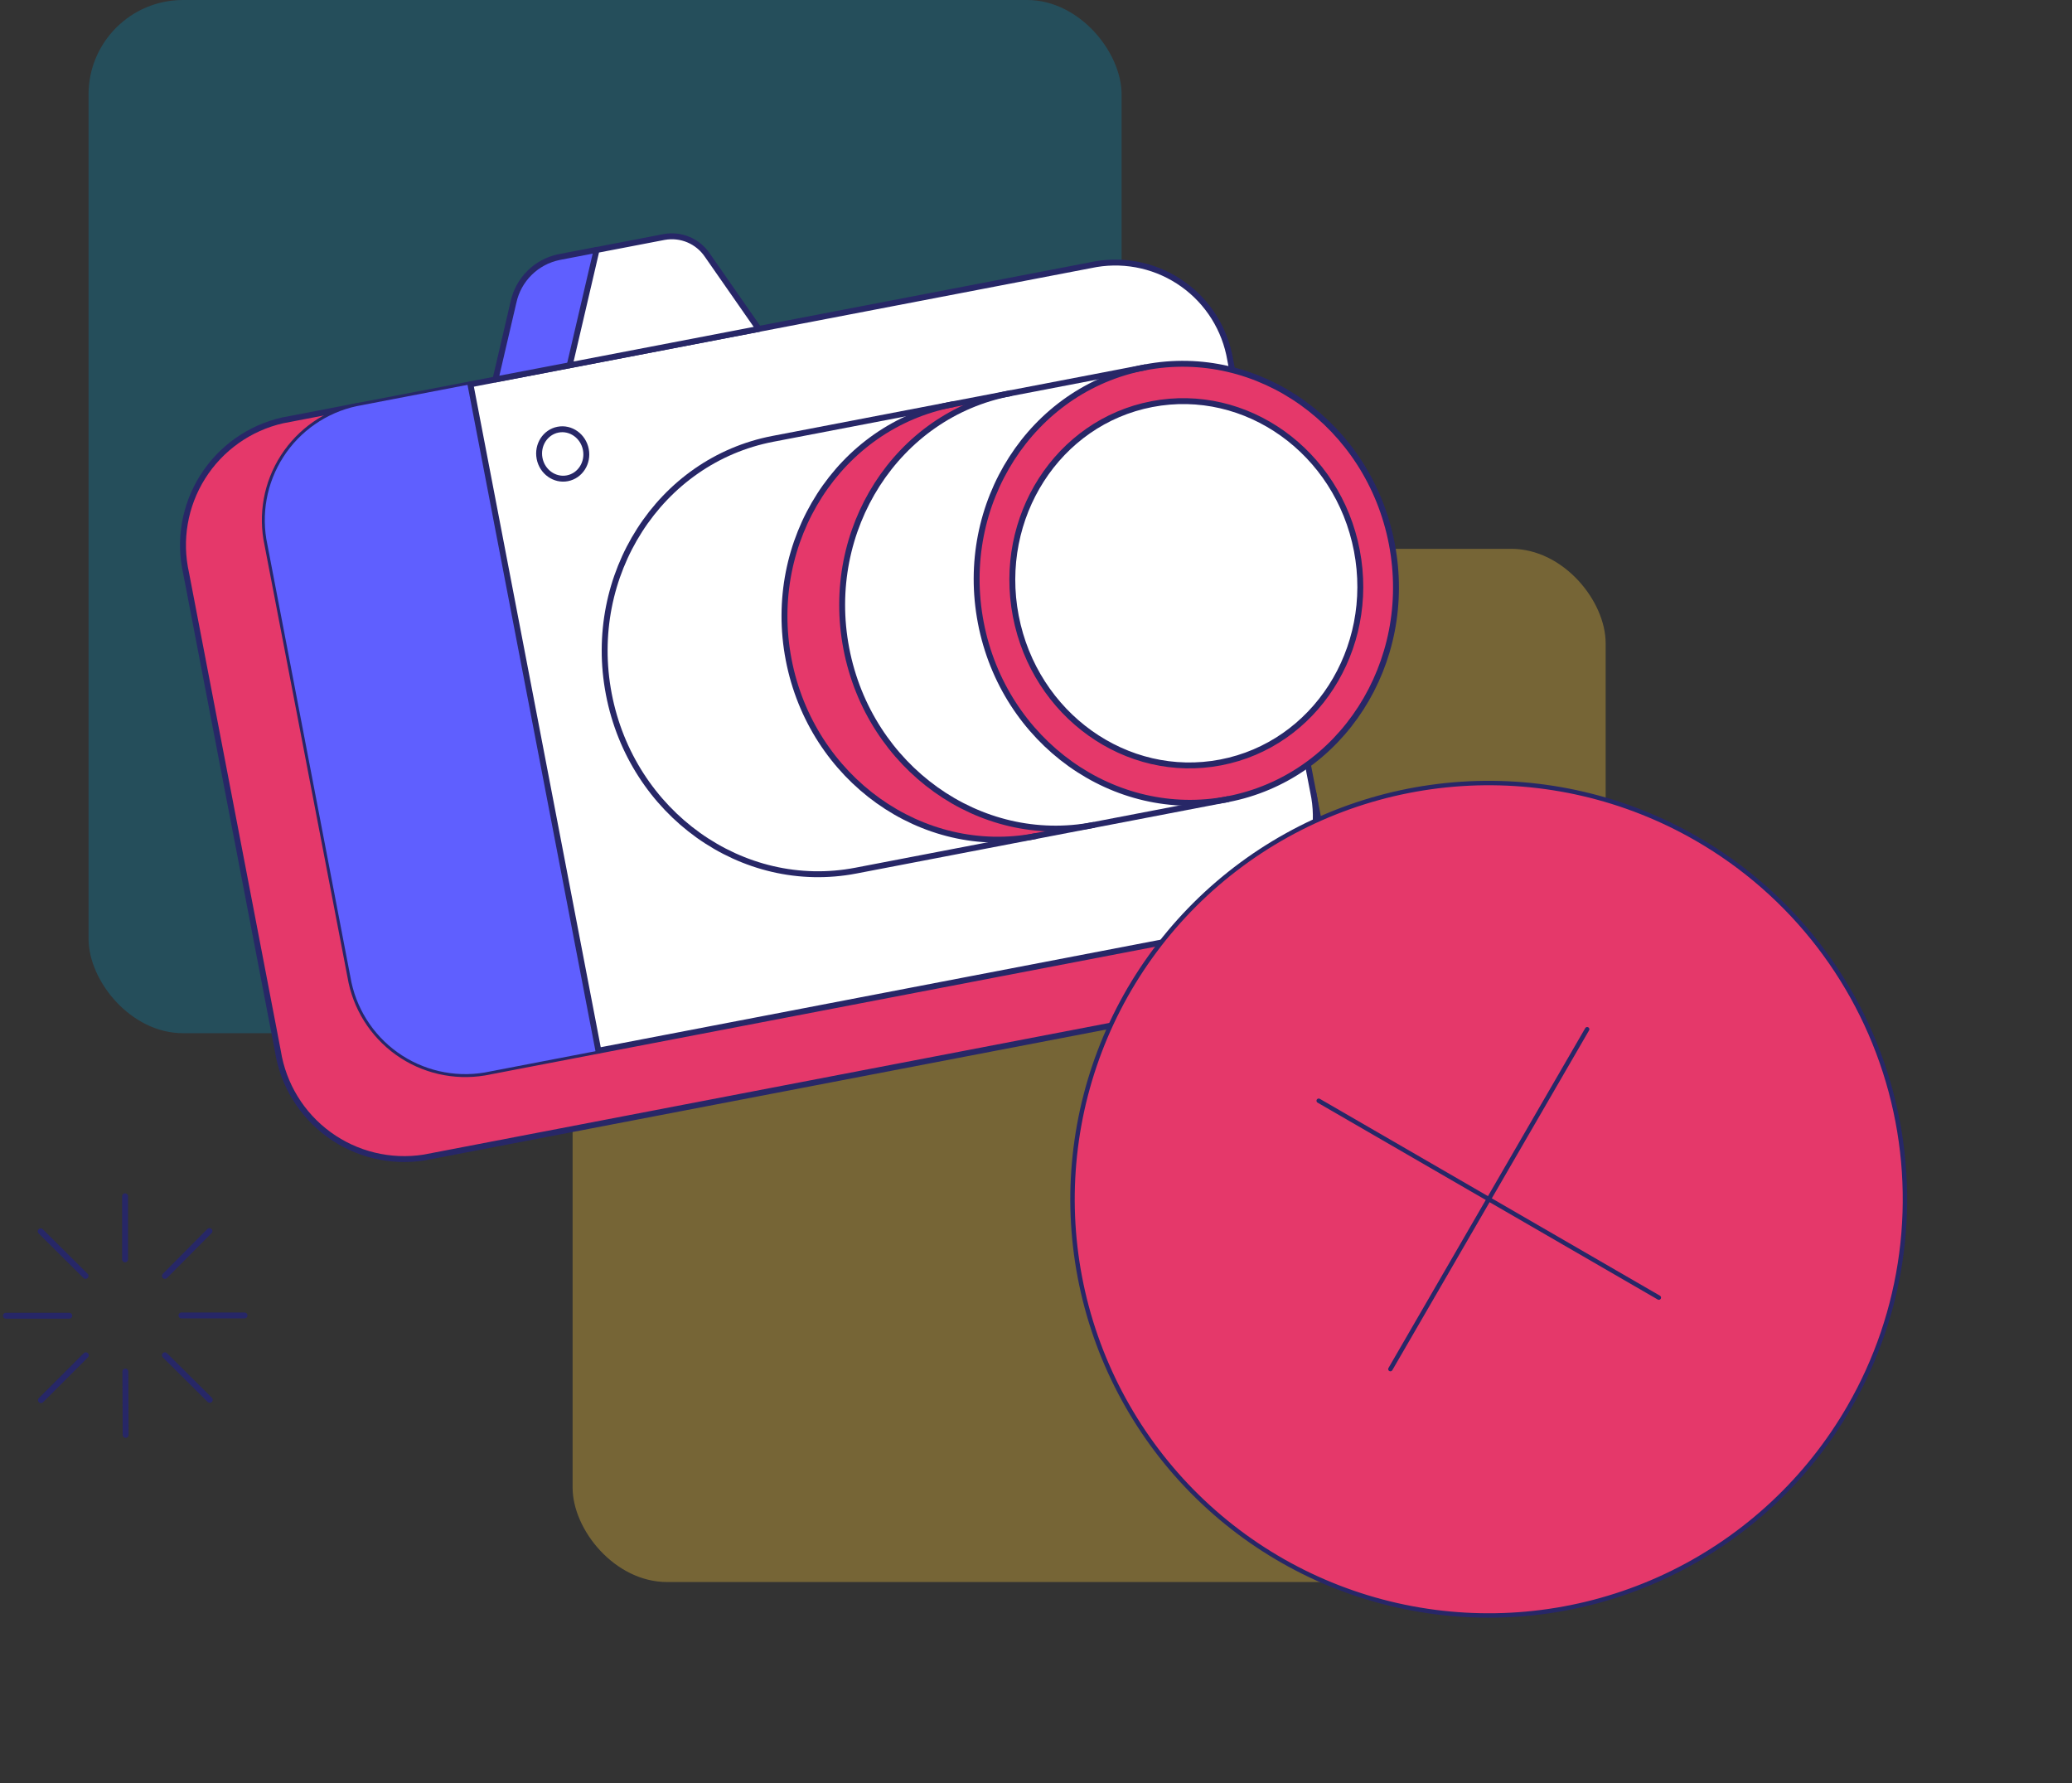 <svg width="351" height="302" viewBox="0 0 351 302" fill="none" xmlns="http://www.w3.org/2000/svg">
<rect x="0" y="0" width="351" height="302" fill="#333333" stroke="none"/>
<g opacity="0.33">
<rect x="15" width="175" height="175" rx="16" fill="#0A85AE"/>
<rect x="97" y="92.959" width="175" height="175" rx="16" fill="#FFCC3E"/>
</g>
<path d="M1 222.855H11.738" stroke="#272767" stroke-linecap="round" stroke-linejoin="round"/>
<path d="M30.737 222.809H41.425" stroke="#272767" stroke-linecap="round" stroke-linejoin="round"/>
<path d="M21.19 202.621V213.309" stroke="#272767" stroke-linecap="round" stroke-linejoin="round"/>
<path d="M21.237 232.309L21.285 243.044" stroke="#272767" stroke-linecap="round" stroke-linejoin="round"/>
<path d="M6.893 208.559L14.493 216.111" stroke="#272767" stroke-linecap="round" stroke-linejoin="round"/>
<path d="M27.935 229.555L35.535 237.105" stroke="#272767" stroke-linecap="round" stroke-linejoin="round"/>
<path d="M35.487 208.512L27.935 216.112" stroke="#272767" stroke-linecap="round" stroke-linejoin="round"/>
<path d="M14.54 229.555L6.94 237.155" stroke="#272767" stroke-linecap="round" stroke-linejoin="round"/>
<path fill-rule="evenodd" clip-rule="evenodd" d="M224.352 144.015L222.454 134.143C223.564 139.254 222.599 144.597 219.772 148.998C216.945 153.398 212.487 156.497 207.377 157.612L82.062 181.664C76.902 182.518 71.613 181.29 67.358 178.249C63.102 175.208 60.226 170.604 59.361 165.445L45.308 92.268C44.2 87.156 45.166 81.814 47.993 77.414C50.821 73.013 55.279 69.915 60.389 68.799L47.846 71.202C42.254 72.479 37.396 75.921 34.337 80.775C31.279 85.628 30.27 91.496 31.531 97.092L47.074 178.036C47.972 183.704 51.082 188.785 55.721 192.163C60.36 195.542 66.15 196.942 71.82 196.057L208.034 169.899C213.626 168.623 218.484 165.181 221.542 160.329C224.601 155.478 225.612 149.611 224.352 144.015Z" fill="#E5386A"/>
<path d="M60.851 68.709L47.846 71.208C42.253 72.484 37.395 75.927 34.336 80.78C31.278 85.633 30.269 91.502 31.531 97.098L47.074 178.042C47.972 183.71 51.082 188.79 55.721 192.169C60.36 195.547 66.15 196.947 71.82 196.063L208.034 169.906C213.627 168.629 218.486 165.187 221.545 160.333C224.604 155.48 225.613 149.612 224.352 144.016L222.454 134.143" stroke="#272767" stroke-linecap="round" stroke-linejoin="round"/>
<path d="M208.731 62.663L208.404 60.951C207.54 55.794 204.665 51.191 200.411 48.151C196.158 45.11 190.871 43.882 185.712 44.735L60.388 68.799C55.279 69.916 50.821 73.015 47.994 77.415C45.167 81.815 44.201 87.157 45.308 92.269L59.361 165.449C60.225 170.608 63.101 175.213 67.356 178.254C71.613 181.295 76.901 182.522 82.062 181.668L207.376 157.601C212.487 156.485 216.945 153.387 219.772 148.986C222.599 144.586 223.564 139.243 222.454 134.131L221.553 129.479" fill="white"/>
<path d="M208.731 62.663L208.404 60.951C207.54 55.794 204.665 51.191 200.411 48.151C196.157 45.11 190.871 43.882 185.712 44.735L60.388 68.799C55.279 69.916 50.821 73.015 47.994 77.415C45.167 81.815 44.201 87.157 45.308 92.269L59.361 165.449C60.225 170.608 63.101 175.213 67.356 178.254C71.613 181.295 76.901 182.522 82.062 181.668L207.376 157.601C212.487 156.485 216.945 153.387 219.772 148.986C222.599 144.586 223.564 139.243 222.454 134.131L221.553 129.479" stroke="#272767" stroke-linecap="round" stroke-linejoin="round"/>
<path fill-rule="evenodd" clip-rule="evenodd" d="M79.689 65.09L60.383 68.799C55.273 69.916 50.815 73.014 47.987 77.414C45.16 81.814 44.194 87.157 45.302 92.269L59.355 165.449C60.219 170.607 63.095 175.213 67.351 178.254C71.607 181.294 76.896 182.522 82.056 181.667L101.368 177.955L79.689 65.09Z" fill="#5F5FFF"/>
<path d="M79.689 65.09L101.368 177.955" stroke="#272767" stroke-linecap="round" stroke-linejoin="round"/>
<path d="M96.115 81.009C98.28 80.594 99.681 78.413 99.244 76.139C98.808 73.865 96.698 72.358 94.533 72.774C92.368 73.19 90.967 75.37 91.404 77.644C91.841 79.918 93.95 81.425 96.115 81.009Z" stroke="#272767" stroke-linecap="round" stroke-linejoin="round"/>
<path fill-rule="evenodd" clip-rule="evenodd" d="M235.778 92.108C231.897 71.913 213.167 58.532 193.942 62.224C174.717 65.915 162.273 85.281 166.151 105.474C170.028 125.666 188.761 139.053 207.986 135.359C227.212 131.664 239.655 112.304 235.778 92.108ZM206.791 129.138C198.9 130.448 190.811 128.572 184.302 123.922C177.793 119.272 173.396 112.228 172.077 104.339C171.145 100.466 171.008 96.444 171.675 92.517C172.342 88.59 173.798 84.839 175.957 81.491C178.115 78.143 180.93 75.267 184.231 73.038C187.533 70.809 191.252 69.273 195.164 68.523C199.076 67.772 203.1 67.824 206.992 68.673C210.883 69.522 214.562 71.152 217.806 73.465C221.05 75.776 223.791 78.722 225.863 82.124C227.936 85.526 229.297 89.313 229.864 93.256C231.558 101.073 230.079 109.244 225.753 115.972C221.427 122.7 214.607 127.436 206.791 129.138Z" fill="#E5386A"/>
<path d="M207.985 135.366C227.211 131.675 239.653 112.31 235.775 92.113C231.897 71.917 213.169 58.536 193.943 62.227C174.717 65.919 162.275 85.284 166.152 105.48C170.03 125.677 188.759 139.057 207.985 135.366Z" stroke="#272767" stroke-linecap="round" stroke-linejoin="round"/>
<path fill-rule="evenodd" clip-rule="evenodd" d="M175.434 141.613C156.212 145.304 137.476 131.912 133.598 111.728C129.721 91.544 142.177 72.166 161.39 68.478L171.157 66.603C151.935 70.292 139.495 89.673 143.369 109.854C147.244 130.034 165.991 143.427 185.205 139.739L175.434 141.613Z" fill="#E5386A"/>
<path d="M171.157 66.602C151.935 70.29 139.495 89.671 143.369 109.852C147.244 130.032 165.991 143.425 185.205 139.737" stroke="#272767" stroke-linecap="round" stroke-linejoin="round"/>
<path d="M175.434 141.614C156.212 145.305 137.476 131.912 133.598 111.729C129.721 91.545 142.177 72.167 161.39 68.478" stroke="#272767" stroke-linecap="round" stroke-linejoin="round"/>
<path d="M207.986 135.364L144.973 147.465C125.75 151.153 107.015 137.763 103.137 117.58C99.26 97.396 111.715 78.015 130.928 74.33L193.942 62.228" stroke="#272767" stroke-linecap="round" stroke-linejoin="round"/>
<path d="M206.791 129.139C222.746 126.075 233.07 110.005 229.852 93.246C226.634 76.487 211.091 65.384 195.137 68.448C179.182 71.511 168.857 87.581 172.075 104.341C175.294 121.1 190.836 132.203 206.791 129.139Z" fill="white" stroke="#272767" stroke-linecap="round" stroke-linejoin="round"/>
<path fill-rule="evenodd" clip-rule="evenodd" d="M96.508 61.864L83.933 64.267L86.987 51.169C87.396 49.286 88.344 47.564 89.714 46.21C91.085 44.857 92.819 43.931 94.706 43.546L101.059 42.326L96.508 61.864Z" fill="#5F5FFF"/>
<path d="M128.529 55.713L96.508 61.864L101.059 42.342L112.538 40.137C113.919 39.889 115.342 40.048 116.635 40.594C117.927 41.141 119.033 42.05 119.818 43.213L128.529 55.713Z" fill="white" stroke="#272767" stroke-linecap="round" stroke-linejoin="round"/>
<path d="M96.508 61.864L83.933 64.267L86.987 51.169C87.396 49.286 88.344 47.564 89.714 46.21C91.085 44.857 92.819 43.931 94.706 43.546L101.059 42.326" stroke="#272767" stroke-linecap="round" stroke-linejoin="round"/>
<path d="M287.427 142.068C275.35 135.098 261.478 131.866 247.565 132.78C233.651 133.694 220.321 138.713 209.26 147.203C198.2 155.693 189.905 167.272 185.425 180.477C180.945 193.681 180.481 207.917 184.091 221.385C187.702 234.853 195.225 246.947 205.71 256.139C216.194 265.332 229.169 271.208 242.994 273.026C256.818 274.844 270.871 272.522 283.376 266.354C295.881 260.185 306.275 250.447 313.246 238.371C317.881 230.354 320.889 221.502 322.099 212.321C323.31 203.14 322.698 193.811 320.299 184.867C317.901 175.923 313.764 167.539 308.123 160.195C302.483 152.851 295.45 146.691 287.427 142.068Z" fill="#E5386A" stroke="#272767" stroke-width="0.75" stroke-linecap="round" stroke-linejoin="round"/>
<path d="M223.392 186.441L281.01 219.785" stroke="#272767" stroke-width="0.75" stroke-linecap="round" stroke-linejoin="round"/>
<path d="M268.868 174.33L235.534 231.896" stroke="#272767" stroke-width="0.75" stroke-linecap="round" stroke-linejoin="round"/>
</svg>
